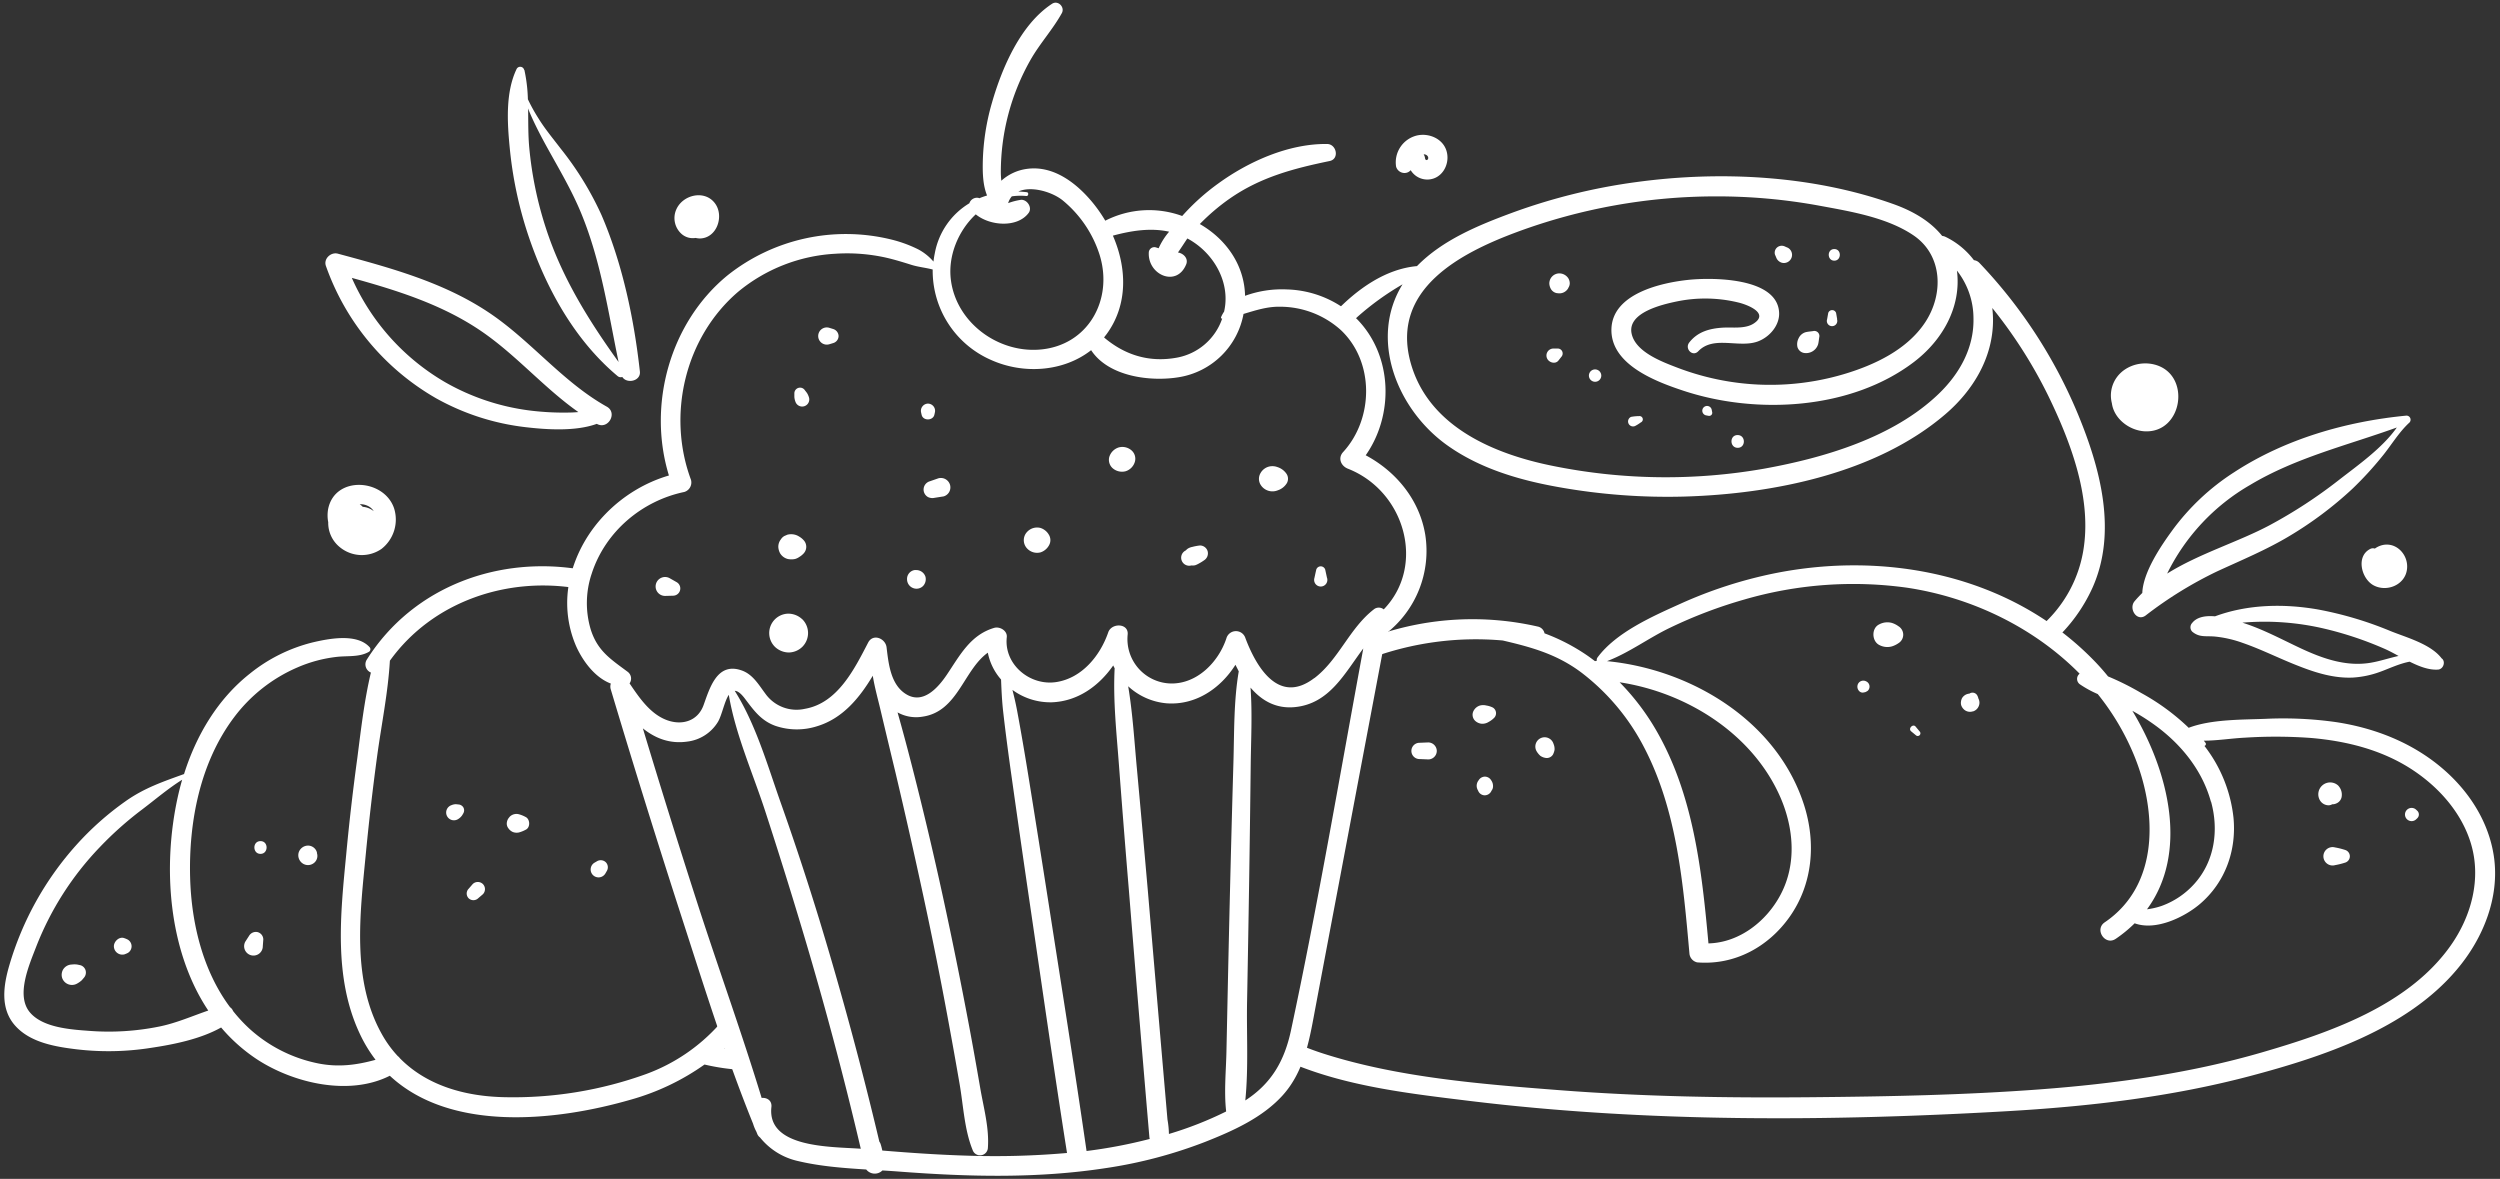 <?xml version="1.0" encoding="UTF-8" standalone="no"?><svg xmlns="http://www.w3.org/2000/svg" xmlns:xlink="http://www.w3.org/1999/xlink" fill="#000000" height="356.4" preserveAspectRatio="xMidYMid meet" version="1" viewBox="-1.3 -0.8 755.8 356.4" width="755.8" zoomAndPan="magnify"><rect x="-1.3" y="-0.8" width="755.8" height="356.4" fill="#333333" stroke="none"/><g data-name="Layer 2"><g data-name="Layer 1" fill="#ffffff" id="change1_1"><path d="M429.58,160.84c-1.75-10.56-8.8-19.09-18-24,8.56-12.2,8.14-30-2.47-41A31.52,31.52,0,0,0,387.7,86.7a32.56,32.56,0,0,0-12.59,1.93c-.22-9.5-5.9-17.23-13.68-21.7a63.09,63.09,0,0,1,9-7.66c9.33-6.51,19.31-9.12,30.26-11.39,3-.62,2.1-5.11-.77-5.15-11.63-.14-23.81,5.3-33.06,12.05A66.62,66.62,0,0,0,356.1,64.5a29.09,29.09,0,0,0-23.25,1.42,44.69,44.69,0,0,0-3.44-5c-4.85-6.05-12-11.82-20.28-10.66a14.35,14.35,0,0,0-7.71,3.58,25.7,25.7,0,0,1-.15-2.66,68.74,68.74,0,0,1,8.94-33.81c2.83-5,6.73-9.2,9.5-14.19,1-1.8-1.12-4-2.93-2.85-9.53,6.2-15.17,19.39-18.21,30A69.71,69.71,0,0,0,295.82,48c-.07,3.39,0,7.15,1.29,10.3-.77.24-1.54.5-2.28.81l-.12,0-.19-.08v0a2.41,2.41,0,0,0-2.76,1.62,22.35,22.35,0,0,0-10.46,15.17q-.26,1.25-.39,2.46a16,16,0,0,0-4.61-3.69,38.68,38.68,0,0,0-8.23-3,57.52,57.52,0,0,0-49.34,10.79c-17.5,14.25-24.36,39.2-17.8,60.57-14.4,4.21-26.41,16.12-29.85,30.9a32.91,32.91,0,0,0,1.75,20.61c2,4.52,5.69,9.57,10.54,11.4a2.84,2.84,0,0,0,0,1.83q10.13,33.88,21,67.52c6.92,21.33,13.57,42.93,22,63.72a12.68,12.68,0,0,0,1,2.41l.27.68a2.37,2.37,0,0,0,.83,1.06A20.37,20.37,0,0,0,240,350.22c6.59,1.57,13.63,2.11,20.58,2.54a3.27,3.27,0,0,0,4.89.29c1.64.1,3.28.21,4.89.33,20.9,1.6,42,2.16,62.78-1.06A139.35,139.35,0,0,0,363,344.43c8.45-3.34,17.48-7.35,23.64-14.27,6.7-7.54,8.08-17.57,9.89-27.12q3.4-18.07,6.83-36.15,7.19-38.08,14.39-76.17A31.65,31.65,0,0,0,429.58,160.84ZM333.26,100.2c6.54-8.94,6.09-20.12,1.89-29.76,5.72-1.54,11.47-2.42,17-1.19a20.41,20.41,0,0,0-3.17,5l-.9-.28A1.68,1.68,0,0,0,346,75.63c-.26,6.75,8.47,10.49,11.31,3.49.72-1.79-.82-3.32-2.49-3.59,1-1.41,2-3,2.84-4.24.56.3,1.13.62,1.69,1,6.15,4,10.44,11.21,9.8,18.68a18,18,0,0,1-.38,2.44,9.49,9.49,0,0,0-.91,1.66c-.07.19,0,.48.27.45h.06a17.85,17.85,0,0,1-13.85,11.83c-8.27,1.48-15.62-.83-21.85-6.12C332.72,100.87,333,100.55,333.26,100.2ZM293.69,64c4.34,3.57,12.67,4.1,16-.45,1.17-1.59-.47-4.08-2.33-3.94a19.37,19.37,0,0,0-3.88,1,5.76,5.76,0,0,1,1.11-2.05,18.43,18.43,0,0,1,4.4-.1c.65.07.8-1.07.14-1.15-.86-.11-1.72-.17-2.57-.21,3.92-1.77,10.19.1,13.39,2.66A35,35,0,0,1,331.15,76.3c4.2,13.61-3.6,27.53-18.3,28.6-12.6.92-25-8.24-26.67-21C285.23,76.65,288.35,69,293.69,64ZM231.91,333.9c.23-2-1.36-2.93-2.95-2.77-5.89-19.31-12.77-38.35-19-57.55q-8.72-27-16.91-54.18c3.73,3,8.11,4.75,13.42,4a12.59,12.59,0,0,0,9.3-6c1.18-2,1.93-6.13,3.26-8.14,2,11.94,7.26,23.66,11,35.15q5.77,17.7,11.12,35.54,9.91,33,17.78,66.54C250.19,345.84,230.54,346.38,231.91,333.9Zm59.53,14.69c-8.67-.25-17.33-.84-26-1.56-.15-.68-.31-1.36-.53-2a2.07,2.07,0,0,0-.36-.67q-8-33.74-18.09-66.92Q241,259.59,234.77,242c-4-11.28-7.52-23.75-13.94-33.94l0,0c.83,0,1.83.7,3.09,2.38,2.64,3.5,4.84,6.61,9.14,8.18a20.11,20.11,0,0,0,12.67.13c7.73-2.35,12.81-8.54,16.83-15.26v0c.56,3.51,1.55,7,2.34,10.35,1.49,6.31,3,12.6,4.52,18.9q4.47,18.92,8.55,37.9,4,18.53,7.42,37.15,1.77,9.56,3.42,19.12c1.13,6.51,1.44,13.81,3.93,19.94a2.37,2.37,0,0,0,4.62-.68c.43-6-1.32-12.19-2.32-18.05-1.1-6.38-2.23-12.75-3.43-19.12q-3.68-19.56-7.91-39-4.14-19-8.93-37.79c-1.5-5.89-3.06-11.78-4.72-17.64a11.51,11.51,0,0,0,7.56,1.29c10.67-1.53,12.37-14.07,19.73-19.34a17.37,17.37,0,0,0,4,8.11c.13,3.3.28,6.6.66,9.9.75,6.59,1.63,13.16,2.56,19.73q2.71,19.24,5.53,38.46c3.68,25,7.25,50.07,11.19,75.05A250.07,250.07,0,0,1,291.44,348.59Zm35.75-1.42-.15-1c-3.59-24.78-7.54-49.52-11.39-74.26q-3-19.2-6.09-38.38c-1.06-6.55-2.17-13.09-3.39-19.6-.39-2.08-.87-4.13-1.39-6.16a19.4,19.4,0,0,0,11.88,3.75c7.87-.28,14.28-4.94,18.59-11.14.13.29.28.57.43.85-.51,9.71.58,19.62,1.3,29.24q1.42,18.9,3,37.8,3,37.29,6.19,74.59a4.46,4.46,0,0,0,.11.67A149.52,149.52,0,0,1,327.19,347.17ZM371.58,230q-.51,17.49-.94,35-.42,17-.78,34-.19,9-.38,18c-.12,5.93-.75,12.09-.11,18,0,.08,0,.15,0,.23a108.39,108.39,0,0,1-17.28,6.79,27.65,27.65,0,0,0-.44-4.36q-3-34.68-5.95-69.35-1.61-18.41-3.3-36.8c-.76-8.16-1.26-16.63-2.63-24.84a19.58,19.58,0,0,0,11.57,5.15c8.81.68,16.37-4.51,20.86-11.64.33.66.68,1.32,1,2C371.65,211.23,371.86,220.7,371.58,230ZM389,310.66c-2,9.39-6,16.15-13.82,21.23,1-9.85.35-20.2.54-30q.34-18,.62-36,.27-17.48.47-35c.08-7.9.53-15.92-.05-23.81,3.33,3.89,7.68,6.49,13.52,5.88,10.35-1.07,14.91-10.15,20.57-17.72C403.72,233.76,397.18,272.43,389,310.66Zm7-106.44c-10.64,8.09-17.4-3.13-20.79-12.11a3,3,0,0,0-5.75.08c-2.36,7.13-8.84,13.82-16.85,13.64a13.43,13.43,0,0,1-13-14.73c.41-3.53-4.86-3.68-5.87-.72-2.41,7-7.88,13.75-15.57,15-8,1.32-16-5.25-15.1-13.53.22-2-2.14-3.32-3.81-2.83-7.22,2.13-10.38,8.34-14.32,14.17-2.59,3.84-7.09,9-12.21,5.93-4.77-2.83-5.41-9.27-6-14.2-.31-2.71-4.1-4.31-5.58-1.44-4.15,8-9.21,18.27-19.07,20a11.55,11.55,0,0,1-12-4.58c-2-2.67-3.8-5.84-7.12-7-7.45-2.67-9.69,5.3-11.56,10.48-1.74,4.83-6.55,6.26-11.21,4.48-5-1.91-8.26-6.79-11.16-11.06a2.54,2.54,0,0,0-.6-3.52c-5-3.73-9-6.2-11.08-12.58a27.87,27.87,0,0,1,.24-17.09c4.08-12.64,15.14-22,28-24.68a3,3,0,0,0,2-3.7c-7.29-19.61-1.84-43,14.21-56.77a50.36,50.36,0,0,1,29.47-11.55,54.15,54.15,0,0,1,15.29,1.18c2.62.6,5.19,1.4,7.75,2.2,2.05.64,4.31.84,6.36,1.39A29.42,29.42,0,0,0,298.27,108c9.78,4.42,21.9,3.64,30.3-2.93,5.26,8,17.91,9.6,26.56,8.16a23.71,23.71,0,0,0,19.51-19.12c3.58-1.06,7.12-2.26,11.1-2.18A27.47,27.47,0,0,1,404.08,99c10.18,9.61,9.92,26.79.67,36.87-1.64,1.78-.69,4.15,1.38,5,17.38,6.79,23.68,29.36,10.9,42.56a2.37,2.37,0,0,0-3,0C406.62,189.19,403.44,198.6,396.05,204.22Z"/><path d="M752.66,258.19c-1.52-10.49-7.48-19.75-15.45-26.58-9.12-7.83-20.4-12.28-32.21-14.09a114,114,0,0,0-21.46-1c-7.22.28-16.36.12-23.16,2.71l-.21-.21A67.41,67.41,0,0,0,646,208.69a81.8,81.8,0,0,0-10-5c-1.61-2-3.26-3.81-4.94-5.49-25-25.14-62-32.51-96-25.65a133.42,133.42,0,0,0-28.47,9.24c-8.39,3.79-19.3,8.59-24.92,16.16a1.21,1.21,0,0,0-.21,1,3.16,3.16,0,0,0-.55.14c-.73-.55-1.47-1.11-2.22-1.63a59,59,0,0,0-13.05-6.79,2.62,2.62,0,0,0-2.09-2.06,88.61,88.61,0,0,0-48.37,2.56c-.05.18-.1.37-.17.56-.75,2.17-1.49,4.36-2.23,6.54A91.84,91.84,0,0,1,453,192.83c8.57,2,16.28,4.09,23.7,9.63a67.2,67.2,0,0,1,19,22.6c10,19.11,11.87,41.28,13.75,62.4a3,3,0,0,0,2.36,2.69c11.28.9,21.47-4.63,27.94-13.78,7-9.93,8-22.32,4.37-33.75-8.1-25.39-34.06-41.07-59.59-43.54,6.62-2.5,12.77-7.11,19.14-10.14A140.22,140.22,0,0,1,526,180.46a117.91,117.91,0,0,1,49.2-3.59c19.53,2.92,38.38,12,52.21,26a2,2,0,0,0,.16,3.26,31.88,31.88,0,0,0,5.32,2.9A75.24,75.24,0,0,1,644,227.87c6.79,16.73,7.64,38.89-9,50.17-3.19,2.16.12,7.14,3.31,5a39.86,39.86,0,0,0,5.74-4.71c6.43,2.39,15.2-1.94,19.82-5.91,7.57-6.51,11-16.09,10.06-26a42.87,42.87,0,0,0-8.78-21.71.6.6,0,0,0,.31-.95l-.51-.64c4.09,0,8.32-.7,12.3-.9a146.56,146.56,0,0,1,20.1.08c10.92.94,21.7,3.65,30.91,9.78,7.85,5.23,14.56,12.79,17.38,21.91,3.33,10.75.24,22.22-6.15,31.21-12.77,18-36.47,26.19-56.76,32.1-21.91,6.4-44.63,9.53-67.34,11.24-23,1.72-46,2.16-69.08,2.37-25.48.24-51-.18-76.41-2.15-23.53-1.83-48.4-3.79-71-11-2.57-.82-5.1-1.76-7.57-2.83-.42,2-.8,4-1.18,6.08,16.55,6.77,35.4,8.88,52.67,11,53.62,6.55,108.57,6.23,162.44,3.14,24.74-1.42,49.52-4.26,73.53-10.6,22-5.82,47.44-14.21,62.61-32.17C749.32,283.07,754.46,270.58,752.66,258.19ZM537,240.36c4,9.3,4.86,20,.09,29.15-4.25,8.18-12.52,14.67-21.89,14.9-2-22.08-4.53-45-15.85-64.51a72.07,72.07,0,0,0-11-14.43C508.68,208.56,528.66,221.09,537,240.36Zm130.15,1.2c2.36,8.59,1.1,17.91-4.93,24.7a24.48,24.48,0,0,1-10.08,6.84,22.43,22.43,0,0,1-4.36,1c12.46-16.93,6.85-41.31-4.42-60a64.93,64.93,0,0,1,7.82,5.07C658.59,224.82,664.58,232.4,667.1,241.56Z"/><path d="M626.83,124.23a149.15,149.15,0,0,0-29.65-45.48,2.68,2.68,0,0,0-1.72-.89,23.57,23.57,0,0,0-8.61-7.06,3.15,3.15,0,0,0-1-.28c-3.63-4.53-9-7.6-14.87-9.67-24.37-8.66-52.25-10.08-77.69-6.59a178.07,178.07,0,0,0-37.51,9.29c-10.14,3.75-21,8.21-28.7,16.1-9.54.86-18.1,6.93-24.95,14.15a24.23,24.23,0,0,1,4.1,4.06c.95-1,1.91-2,2.93-2.93a83.83,83.83,0,0,1,13.56-9.77c-10.11,16.27-1.9,37.52,13.28,48.5,10,7.2,22.08,10.71,34,12.82a186.3,186.3,0,0,0,38,2.84c26.68-.78,57.88-7,78.75-24.83,8.46-7.21,14.51-17.22,14.48-28.56a33.65,33.65,0,0,0-.22-3.62A142.12,142.12,0,0,1,618,119c6.58,13.57,12.78,29.87,10.74,45.18a38.77,38.77,0,0,1-13.63,24.87,17.18,17.18,0,0,1,4.24,4.14A49.1,49.1,0,0,0,631.25,177C638.92,160,633.63,140.61,626.83,124.23Zm-42.07-5.92c-13.69,13.15-34.53,19.29-52.74,22.58a171.53,171.53,0,0,1-63.68-.8c-18.08-3.6-38-12-43.25-31.5-5.87-22,15.15-32.93,32.37-39.3a173.47,173.47,0,0,1,59.65-10.72,171.47,171.47,0,0,1,31.66,2.82c9.27,1.71,20.31,3.52,28.29,8.88,9,6,9.29,17.84,3.67,26.36-5.48,8.31-15.38,12.94-24.62,15.69a78.2,78.2,0,0,1-34.61,2.24,79.27,79.27,0,0,1-15.58-4.16c-4.64-1.78-12.72-4.73-13.94-10.3-1.41-6.41,9.28-8.86,13.72-9.78a42.35,42.35,0,0,1,18.61.35c2.58.63,9.35,3.18,4.61,6.31-2.64,1.74-6.45,1.1-9.44,1.28-4,.25-7.57,1.26-10.08,4.48-1.47,1.88,1,4.46,2.72,2.65,4.61-4.82,12.15-.92,17.86-2.91,3.71-1.3,7-5.1,6.55-9.2-1-10.24-20.27-10.21-27.33-9.48-8.14.85-22.8,4.08-23.32,14.6-.53,10.94,13.39,16.16,21.73,18.92,22.08,7.31,50.67,5.8,69.71-8.68,8.57-6.52,14.42-16.62,13-27.63a23.38,23.38,0,0,1,5,14.35C595.53,104.35,591.12,112.21,584.76,118.31Z"/><path d="M219.53,316.4c-.6-.07-1.2-.16-1.79-.25.38-.36.75-.75,1.13-1.12-1-2-1.89-4.07-2.73-6.13a54.93,54.93,0,0,1-22.09,15,118.38,118.38,0,0,1-42.89,7c-11.95-.25-23.51-3.55-31.6-11.81a2.32,2.32,0,0,0-.58-.59,33.7,33.7,0,0,1-4.83-6.64c-9.21-16.39-6.59-36.49-4.87-54.37q1.43-14.87,3.43-29.64c1.31-9.62,3.3-19.21,3.86-28.9,12.94-18,35.67-25.53,56.94-21.82a13,13,0,0,1,1.3-5.66c-24.68-4.39-50.95,4.64-65.16,27.06a2.68,2.68,0,0,0,1.18,4c-2,8.45-3,17.22-4.1,25.81q-2,14.6-3.37,29.25c-1.72,17.9-3.83,37,4,53.89a42.34,42.34,0,0,0,4.88,8.12c-5.7,1.57-11.19,2.33-17.41,1.08a43.65,43.65,0,0,1-20.4-10.2,45.89,45.89,0,0,1-5.27-5.63,2.46,2.46,0,0,0-.9-1.14c-8.28-11.08-11.71-25.52-12.08-39.19-.46-16.79,3-34.78,13.27-48.44a47.35,47.35,0,0,1,19.23-15.13,41.49,41.49,0,0,1,12.08-3.19c3.15-.32,6.7.13,9.5-1.52a.9.9,0,0,0,.16-1.4c-3.84-4.24-12.29-2.58-17.19-1.43a49,49,0,0,0-19.05,9.49c-9.71,7.69-16.14,18.6-19.84,30.31-6.31,2.29-11.92,4.16-17.64,8.19a88.6,88.6,0,0,0-15,13.34A93.85,93.85,0,0,0,1.53,291C-.23,297-1.33,304,3.19,309.17s12.05,6.45,18.52,7.24A82.28,82.28,0,0,0,44.26,316c6.76-1,15-2.63,21.29-6.17a51.18,51.18,0,0,0,11,9.73c11,7.12,27.71,11.08,40,4.86,18.25,17,49.79,13.88,72.85,7.23a72.1,72.1,0,0,0,22.29-10.62h0a64.64,64.64,0,0,0,10.93,1.61C221.63,320.6,220.56,318.51,219.53,316.4ZM46.92,309.53a76.76,76.76,0,0,1-21,1.34c-5.65-.41-14.36-.92-18.27-5.72-4.18-5.15-.09-14.3,2-19.76a91.14,91.14,0,0,1,19.15-30,104.37,104.37,0,0,1,12.86-11.46c3.88-2.93,7.89-6.37,12.11-9q-.76,2.64-1.35,5.31c-4.58,20.87-2.92,46.23,9.24,64.47C56.78,306.38,52.06,308.48,46.92,309.53Z"/><path d="M182.14,122.14c-13.56-7.59-23.17-20.26-36.09-28.74-13.63-9-29.64-13.31-45.21-17.51-2.09-.57-4.39,1.54-3.61,3.71a74.73,74.73,0,0,0,33.42,40.07,72.43,72.43,0,0,0,27,8.68c6,.7,14.93,1.37,21.44-1l.05,0C182.56,129.22,185.5,124,182.14,122.14Zm-10.8,1.77a82.5,82.5,0,0,1-12.67-.63,69,69,0,0,1-25.27-8.46,68.41,68.41,0,0,1-28.34-31.61c13.79,3.8,27.62,8.14,39.49,16.35,10.42,7.2,18.73,17,29,24.22C172.84,123.84,172.08,123.89,171.34,123.91Z"/><path d="M192.15,111.51c-1.76-15.91-5.28-32.67-11.65-47.4a95.07,95.07,0,0,0-12.31-20c-2.28-3-4.71-5.89-6.68-9.09a52.18,52.18,0,0,1-3.22-5.81,47.37,47.37,0,0,0-1.06-8.87l-.07,0a1.22,1.22,0,0,0-2.27-.3c-3.41,7.09-2.83,16.22-2.09,23.84a119.75,119.75,0,0,0,5.39,25.8c5.32,16.17,14.05,32.21,27.25,43.24a1.44,1.44,0,0,0,1.39.24C188.17,115.31,192.48,114.45,192.15,111.51ZM163.7,68.06a111.81,111.81,0,0,1-5-24.28c-.35-3.84-.28-7.83-.34-11.8.1.27.19.56.3.82,1.26,3,2.72,5.91,4.25,8.78,4,7.42,8.4,14.5,11.59,22.32,5.93,14.52,8.06,29.58,11.21,44.74C176.62,96,168.52,83,163.7,68.06Z"/><path d="M215,60.88c-3.06-4.48-10-2.88-11.91,1.8A6.41,6.41,0,0,0,204.84,70,5.12,5.12,0,0,0,209,71.13a5.78,5.78,0,0,0,1.44.16C215.39,71.09,217.6,64.69,215,60.88Z"/><path d="M117.84,152.88c-3-8.92-17.75-10-19.91.07a10.77,10.77,0,0,0,0,4.12,9.41,9.41,0,0,0,3.53,7.57,10.45,10.45,0,0,0,12.57.51A11.26,11.26,0,0,0,117.84,152.88Zm-7.15-.25a4,4,0,0,1,1,1.11,6.05,6.05,0,0,0-3.33-1.32,6,6,0,0,0-.9-.78A5,5,0,0,1,110.69,152.63Z"/><path d="M436.12,45.25c-.89-3.94-5.21-5.93-9-5.1a8.35,8.35,0,0,0-6.35,9.44,2.65,2.65,0,0,0,2.57,1.91,2.44,2.44,0,0,0,1.84-.85,5.87,5.87,0,0,0,5.33,2.82C434.64,53.25,437,49,436.12,45.25Zm-6.62,1.69a2.58,2.58,0,0,0-.4-1.07,1.37,1.37,0,0,1,1.11.42C431.07,47.28,429.67,48.3,429.5,46.94Z"/><path d="M726.2,124.85c-18.23,1.76-36.69,7.06-52.14,17.16a69.91,69.91,0,0,0-18.82,17.79c-3,4.14-8.64,12.27-8.88,18.66-.82.81-1.62,1.65-2.36,2.54-1.82,2.22.7,6.26,3.38,4.27A120.19,120.19,0,0,1,669,171.93c7.39-3.41,14.9-6.51,21.89-10.71a111.87,111.87,0,0,0,19-14.26,104.22,104.22,0,0,0,8.94-9.73c2.79-3.38,5.07-7.35,8.31-10.3A1.24,1.24,0,0,0,726.2,124.85Zm-20.49,19.53A146.27,146.27,0,0,1,685,157.91c-9.49,5.09-21.48,8.65-31.13,14.7a62.94,62.94,0,0,1,25.17-26.85c13.7-8.21,29.36-11.94,44.27-17.32C718.92,134.7,711.47,139.89,705.71,144.38Z"/><path d="M736.85,198.23c-3.29-4.33-10.61-6.29-15.44-8.24a108.87,108.87,0,0,0-21.86-6.52c-10.39-1.82-21.34-1.59-31.21,2.06-2.81-.24-5.45.15-6.9,2a1.9,1.9,0,0,0,0,2.62c2.15,1.8,4,1.27,6.75,1.48a34.76,34.76,0,0,1,8.48,1.92c5.8,2,11.26,4.81,16.95,7,5.25,2.07,10.77,3.77,16.47,3.49a28.84,28.84,0,0,0,8.1-1.71c2.35-.82,5.77-2.49,9-3.09,2.82,1.41,5.71,2.54,8.42,2.4C737.44,201.64,738.16,199.1,736.85,198.23Zm-21.39,1.32c-7.41,1.27-14.5-1.23-21.13-4.32-5.76-2.7-11.38-5.76-17.46-7.71l-.24-.08a79,79,0,0,1,24.23,1.69,105.53,105.53,0,0,1,18.43,6.08c1.43.61,3,1.44,4.54,2.3C721,198.13,718.29,199.07,715.46,199.55Z"/><path d="M718.26,164.2a6.41,6.41,0,0,0-1.59.85,1.78,1.78,0,0,0-1.46.14c-4.28,2.21-2.65,8.89,1,10.93,4,2.21,9.56-.05,10.16-4.75C727,166.85,722.86,162.55,718.26,164.2Z"/><path d="M650,109.4c-4.8-1.21-10.21.9-12.3,5.5a9.36,9.36,0,0,0-.54,6.19c.63,4.71,5.27,8.23,9.86,8.5C658.7,130.26,661.29,112.25,650,109.4Z"/><path d="M241.2,186.38a6.2,6.2,0,0,0-4.18-1.66,5.87,5.87,0,0,0-4,10.07,6.17,6.17,0,0,0,4.18,1.67,6,6,0,0,0,4.13-1.78,5.88,5.88,0,0,0-.11-8.3Z"/><path d="M241.62,162.47a5.59,5.59,0,0,0-1.34-1.07,4.71,4.71,0,0,0-.84-.42,4.6,4.6,0,0,0-2.7-.13l-.9.39a2.88,2.88,0,0,0-1.05,1,3.61,3.61,0,0,0-.79,2.32,4.56,4.56,0,0,0,.54,1.91,3.8,3.8,0,0,0,2.3,1.72,5.45,5.45,0,0,0,2.24,0,4.34,4.34,0,0,0,1.28-.62,5.73,5.73,0,0,0,1.32-1.08A2.93,2.93,0,0,0,241.62,162.47Z"/><path d="M278.48,173.54a2.93,2.93,0,0,0-2.76-2,4.7,4.7,0,0,0-.53,0,2.72,2.72,0,0,0-2.27,2.85,2.85,2.85,0,0,0,1.77,2.57,2.8,2.8,0,0,0,3.09-.62A3,3,0,0,0,278.48,173.54Z"/><path d="M285.92,145.8a2.89,2.89,0,0,0-3.53-2l-2.58.9a2.6,2.6,0,0,0-.56,4.77,3,3,0,0,0,2,.23l2.73-.43a2.82,2.82,0,0,0,1.68-1.33A2.88,2.88,0,0,0,285.92,145.8Z"/><path d="M315.79,160.86a4.48,4.48,0,0,0-2.53-2.05,4.11,4.11,0,0,0-4.08,1.23,3.64,3.64,0,0,0,.06,5,4.11,4.11,0,0,0,4.11,1.13,4.54,4.54,0,0,0,2.48-2.1A3.12,3.12,0,0,0,315.79,160.86Z"/><path d="M340.9,135.47a4.2,4.2,0,0,0-4-1,4.34,4.34,0,0,0-2.84,2.87,3.41,3.41,0,0,0,.93,3.33,4.31,4.31,0,0,0,4,1,4.23,4.23,0,0,0,2.81-2.88A3.34,3.34,0,0,0,340.9,135.47Z"/><path d="M363.79,165.83a2.42,2.42,0,0,0-2.33-1.72,15.77,15.77,0,0,0-2.26.42,4.19,4.19,0,0,0-1.27.45,2.8,2.8,0,0,0-.69.58l-.32.19a2.43,2.43,0,0,0,1.93,4.4l.2,0a2.64,2.64,0,0,0,1.08-.1,7.93,7.93,0,0,0,1.1-.53,14.28,14.28,0,0,0,1.49-.93A2.48,2.48,0,0,0,363.79,165.83Z"/><path d="M387.7,142.54a5.19,5.19,0,0,0-2.83-2.14,4.37,4.37,0,0,0-2.09-.23,4.1,4.1,0,0,0-3,2.06,3.44,3.44,0,0,0,0,3.48,4.21,4.21,0,0,0,5.2,1.73,5.09,5.09,0,0,0,2.76-2.17A2.7,2.7,0,0,0,387.7,142.54Z"/><path d="M399.88,173.91l-.54-2.5a1.42,1.42,0,0,0-2.71,0c-.19.84-.37,1.67-.55,2.51a2,2,0,1,0,3.8-.05Z"/><path d="M473.27,84.84a3,3,0,0,0-.44-1.51,3.26,3.26,0,0,0-2.74-1.48,3.05,3.05,0,0,0-3,3.08,3.7,3.7,0,0,0,.51,1.69,2.6,2.6,0,0,0,1.53,1.15,1.47,1.47,0,0,0,.46.07,3.06,3.06,0,0,0,3.18-1.45,1.6,1.6,0,0,0,.1-.23A2.49,2.49,0,0,0,473.27,84.84Z"/><path d="M471,105.46a1.47,1.47,0,0,0-1.36-.89l-1.33,0a2.11,2.11,0,0,0-1.89,3c.54,1.23,2.49,1.84,3.43.63l.87-1.11A1.51,1.51,0,0,0,471,105.46Z"/><path d="M480.91,110.88a1.87,1.87,0,1,0,1.89,1.84A1.88,1.88,0,0,0,480.91,110.88Z"/><path d="M494.19,125a13.61,13.61,0,0,0-2.38.23A1.48,1.48,0,1,0,493,128a12.07,12.07,0,0,0,1.74-1.09A1,1,0,0,0,494.19,125Z"/><path d="M516.32,123.77c-.05-.27-.1-.54-.16-.81a1.44,1.44,0,1,0-1.75,1.8l.8.15A.93.93,0,0,0,516.32,123.77Z"/><path d="M524,130.72c-2.49,0-2.44,3.87.05,3.87S526.53,130.72,524,130.72Z"/><path d="M546.82,99.3c-.72.1-1.48.15-2.19.32a3.34,3.34,0,0,0-2.18,1.87,3.88,3.88,0,0,0-.35,2.61,2.53,2.53,0,0,0,1.82,1.77,3.81,3.81,0,0,0,4.44-2.61c.17-.69.23-1.43.34-2.13A1.53,1.53,0,0,0,546.82,99.3Z"/><path d="M554.12,95.72l-.33-1.9a1.25,1.25,0,0,0-2.38,0l-.34,1.91a1.58,1.58,0,1,0,3,0Z"/><path d="M539.22,74.11l-.84-.36a2.18,2.18,0,0,0-2.34.19,2.09,2.09,0,0,0-.73,2.23l.33.76a2.6,2.6,0,0,0,1.74,1.7,2.46,2.46,0,0,0,1.84-4.52Z"/><path d="M553.24,74.49c-2.26,0-2.21,3.52,0,3.52S555.51,74.49,553.24,74.49Z"/><path d="M450,213.1a6.92,6.92,0,0,0-2-.62,3.77,3.77,0,0,0-2,.05,3.3,3.3,0,0,0-1.8,1.55,2.53,2.53,0,0,0,.43,3,3.35,3.35,0,0,0,1.82.9,3.49,3.49,0,0,0,2.27-.51,7,7,0,0,0,1.75-1.31A2,2,0,0,0,450,213.1Z"/><path d="M468.37,224.11a2.81,2.81,0,1,0-5.11,2.23,5.74,5.74,0,0,0,1.13,1.37,3.77,3.77,0,0,0,1.4.59,2.19,2.19,0,0,0,2.41-1,5,5,0,0,0,.47-1.4A3.85,3.85,0,0,0,468.37,224.11Z"/><path d="M449.48,235.05a2.21,2.21,0,0,0-1.9-1.06,2.24,2.24,0,0,0-1.86,1.11,2.65,2.65,0,0,0-.57,2,3,3,0,0,0,.41,1.12,2.16,2.16,0,0,0,2.05,1.42,2.24,2.24,0,0,0,2-1.39,2.18,2.18,0,0,0,.42-.88A3,3,0,0,0,449.48,235.05Z"/><path d="M430.47,223.65l-2.65.11a2.46,2.46,0,1,0,.06,4.92l2.66.11a2.59,2.59,0,0,0,2.53-2.6A2.62,2.62,0,0,0,430.47,223.65Z"/><path d="M572.62,188.51a6.73,6.73,0,0,0-2-1,5.2,5.2,0,0,0-3.81.46c-2.4,1.15-2.25,5.12.08,6.25a5.15,5.15,0,0,0,3.83.38,7.36,7.36,0,0,0,2-1A3,3,0,0,0,572.62,188.51Z"/><path d="M596.8,210.36a3.1,3.1,0,0,0-.34-.92,1.63,1.63,0,0,0-2.35-.55,3.5,3.5,0,0,0-.63.12,2.82,2.82,0,0,0-1.63,1.28l-.16.35,0,.09a1,1,0,0,0-.1.27s0,.05,0,.08a2.64,2.64,0,0,0,0,1.25,3,3,0,0,0,.78,1.28,2.67,2.67,0,0,0,2.67.67l.12,0a2.75,2.75,0,0,0,1.76-1.62A2.63,2.63,0,0,0,596.8,210.36Z"/><path d="M563.45,207.94a1.74,1.74,0,0,0-.55-2.74,1.81,1.81,0,0,0-2.44.67,1.92,1.92,0,0,0,.31,2.26,1.42,1.42,0,0,0,1.47.39,1.52,1.52,0,0,0,.76-.27A1.29,1.29,0,0,0,563.45,207.94Z"/><path d="M579.05,220.33l-1.21-1.45c-.8-1-2.36.59-1.37,1.41l1.45,1.2A.81.81,0,0,0,579.05,220.33Z"/><path d="M706.52,238.32a4,4,0,0,0-1-1.69,3.59,3.59,0,0,0-5.44,4.55,3.08,3.08,0,0,0,2.69,1.48,2.34,2.34,0,0,0,1-.31,2.73,2.73,0,0,0,1.21-.24,2.68,2.68,0,0,0,1.62-1.86A3.94,3.94,0,0,0,706.52,238.32Z"/><path d="M707.72,256.17a22.11,22.11,0,0,0-3.11-.78,2.78,2.78,0,1,0,.07,5.35,22.19,22.19,0,0,0,3.09-.78A2,2,0,0,0,707.72,256.17Z"/><path d="M729.54,244.36l-.35-.33a2,2,0,1,0,0,2.83l.33-.32A1.56,1.56,0,0,0,729.54,244.36Z"/><path d="M138.76,243.26a1.89,1.89,0,0,0-1.56-.86,6.34,6.34,0,0,0-.75-.07,3.38,3.38,0,0,0-1.21.27,2.35,2.35,0,1,0,1.87,4.28,4.08,4.08,0,0,0,1.27-1.14c.14-.22.27-.44.4-.67A1.8,1.8,0,0,0,138.76,243.26Z"/><path d="M144.69,266.47a2.2,2.2,0,0,0-3.08,0l-1.23,1.42a2.06,2.06,0,0,0,0,2.88,2.09,2.09,0,0,0,2.88,0l1.43-1.23A2.19,2.19,0,0,0,144.69,266.47Z"/><path d="M157.55,246.16a9.34,9.34,0,0,0-2-.8,2.89,2.89,0,0,0-2.77.77l-.17.22a2.84,2.84,0,0,0-.67,1.46,2.32,2.32,0,0,0,.32,1.61l.12.17a3.22,3.22,0,0,0,1.38,1.15,3.18,3.18,0,0,0,1.86.12,9.44,9.44,0,0,0,2-.81C159.09,249.39,159,246.81,157.55,246.16Z"/><path d="M181.82,259.85a2.22,2.22,0,0,0-2.6-.3l-.79.46a2.39,2.39,0,1,0,3.31,3.22l.45-.78A2.17,2.17,0,0,0,181.82,259.85Z"/><path d="M77.45,253.48c-2.49,0-2.44,3.87,0,3.87S79.94,253.48,77.45,253.48Z"/><path d="M76.59,281A2.39,2.39,0,0,0,74,282.12l-1.12,1.73A2.83,2.83,0,0,0,74.63,288a2.82,2.82,0,0,0,3.52-2.76l.15-2A2.31,2.31,0,0,0,76.59,281Z"/><path d="M94.53,257.16c0-.06,0-.12,0-.19a.13.13,0,0,1,0-.06V257a2.64,2.64,0,0,0-.77-1.37,2.79,2.79,0,0,0-2-.79A3,3,0,0,0,89,256.92a3,3,0,0,0,1.38,3.43,2.89,2.89,0,0,0,3.51-.5A2.72,2.72,0,0,0,94.53,257.16Z"/><path d="M37.31,283.25a8.8,8.8,0,0,0-1-.42c-1.57-.6-3.2,1-3.18,2.48a2.55,2.55,0,0,0,3.24,2.4,8.85,8.85,0,0,0,1-.43A2.35,2.35,0,0,0,37.31,283.25Z"/><path d="M24.59,292.61A2.3,2.3,0,0,0,23,291l-.94-.2a6.23,6.23,0,0,0-1.67,0,3.15,3.15,0,0,0-2.65,1.57,3.2,3.2,0,0,0-.28,2.39A3.13,3.13,0,0,0,22,296.56a7.54,7.54,0,0,0,1.36-.95c.24-.24.45-.52.67-.77A2.38,2.38,0,0,0,24.59,292.61Z"/><path d="M203.3,175.22l-2.11-1.2a2.86,2.86,0,1,0-1.38,5.34l2.44-.07A2.19,2.19,0,0,0,203.3,175.22Z"/><path d="M243.31,119.49a5.77,5.77,0,0,0-.58-1.38c-.2-.31-.45-.6-.68-.9a1.73,1.73,0,0,0-3.2.91c0,.37,0,.73,0,1.09a5,5,0,0,0,.34,1.48,2.15,2.15,0,0,0,4.12-1.2Z"/><path d="M250.57,98.66l-1.23-.38a2.6,2.6,0,1,0,.06,5l1.22-.37a2.24,2.24,0,0,0,1.6-2.16A2.3,2.3,0,0,0,250.57,98.66Z"/><path d="M279.18,121.22a2.19,2.19,0,0,0-2,2.74c.05.21.09.42.14.62.42,1.94,3.45,1.84,3.86,0,.05-.2.09-.41.14-.62A2.18,2.18,0,0,0,279.18,121.22Z"/></g></g></svg>